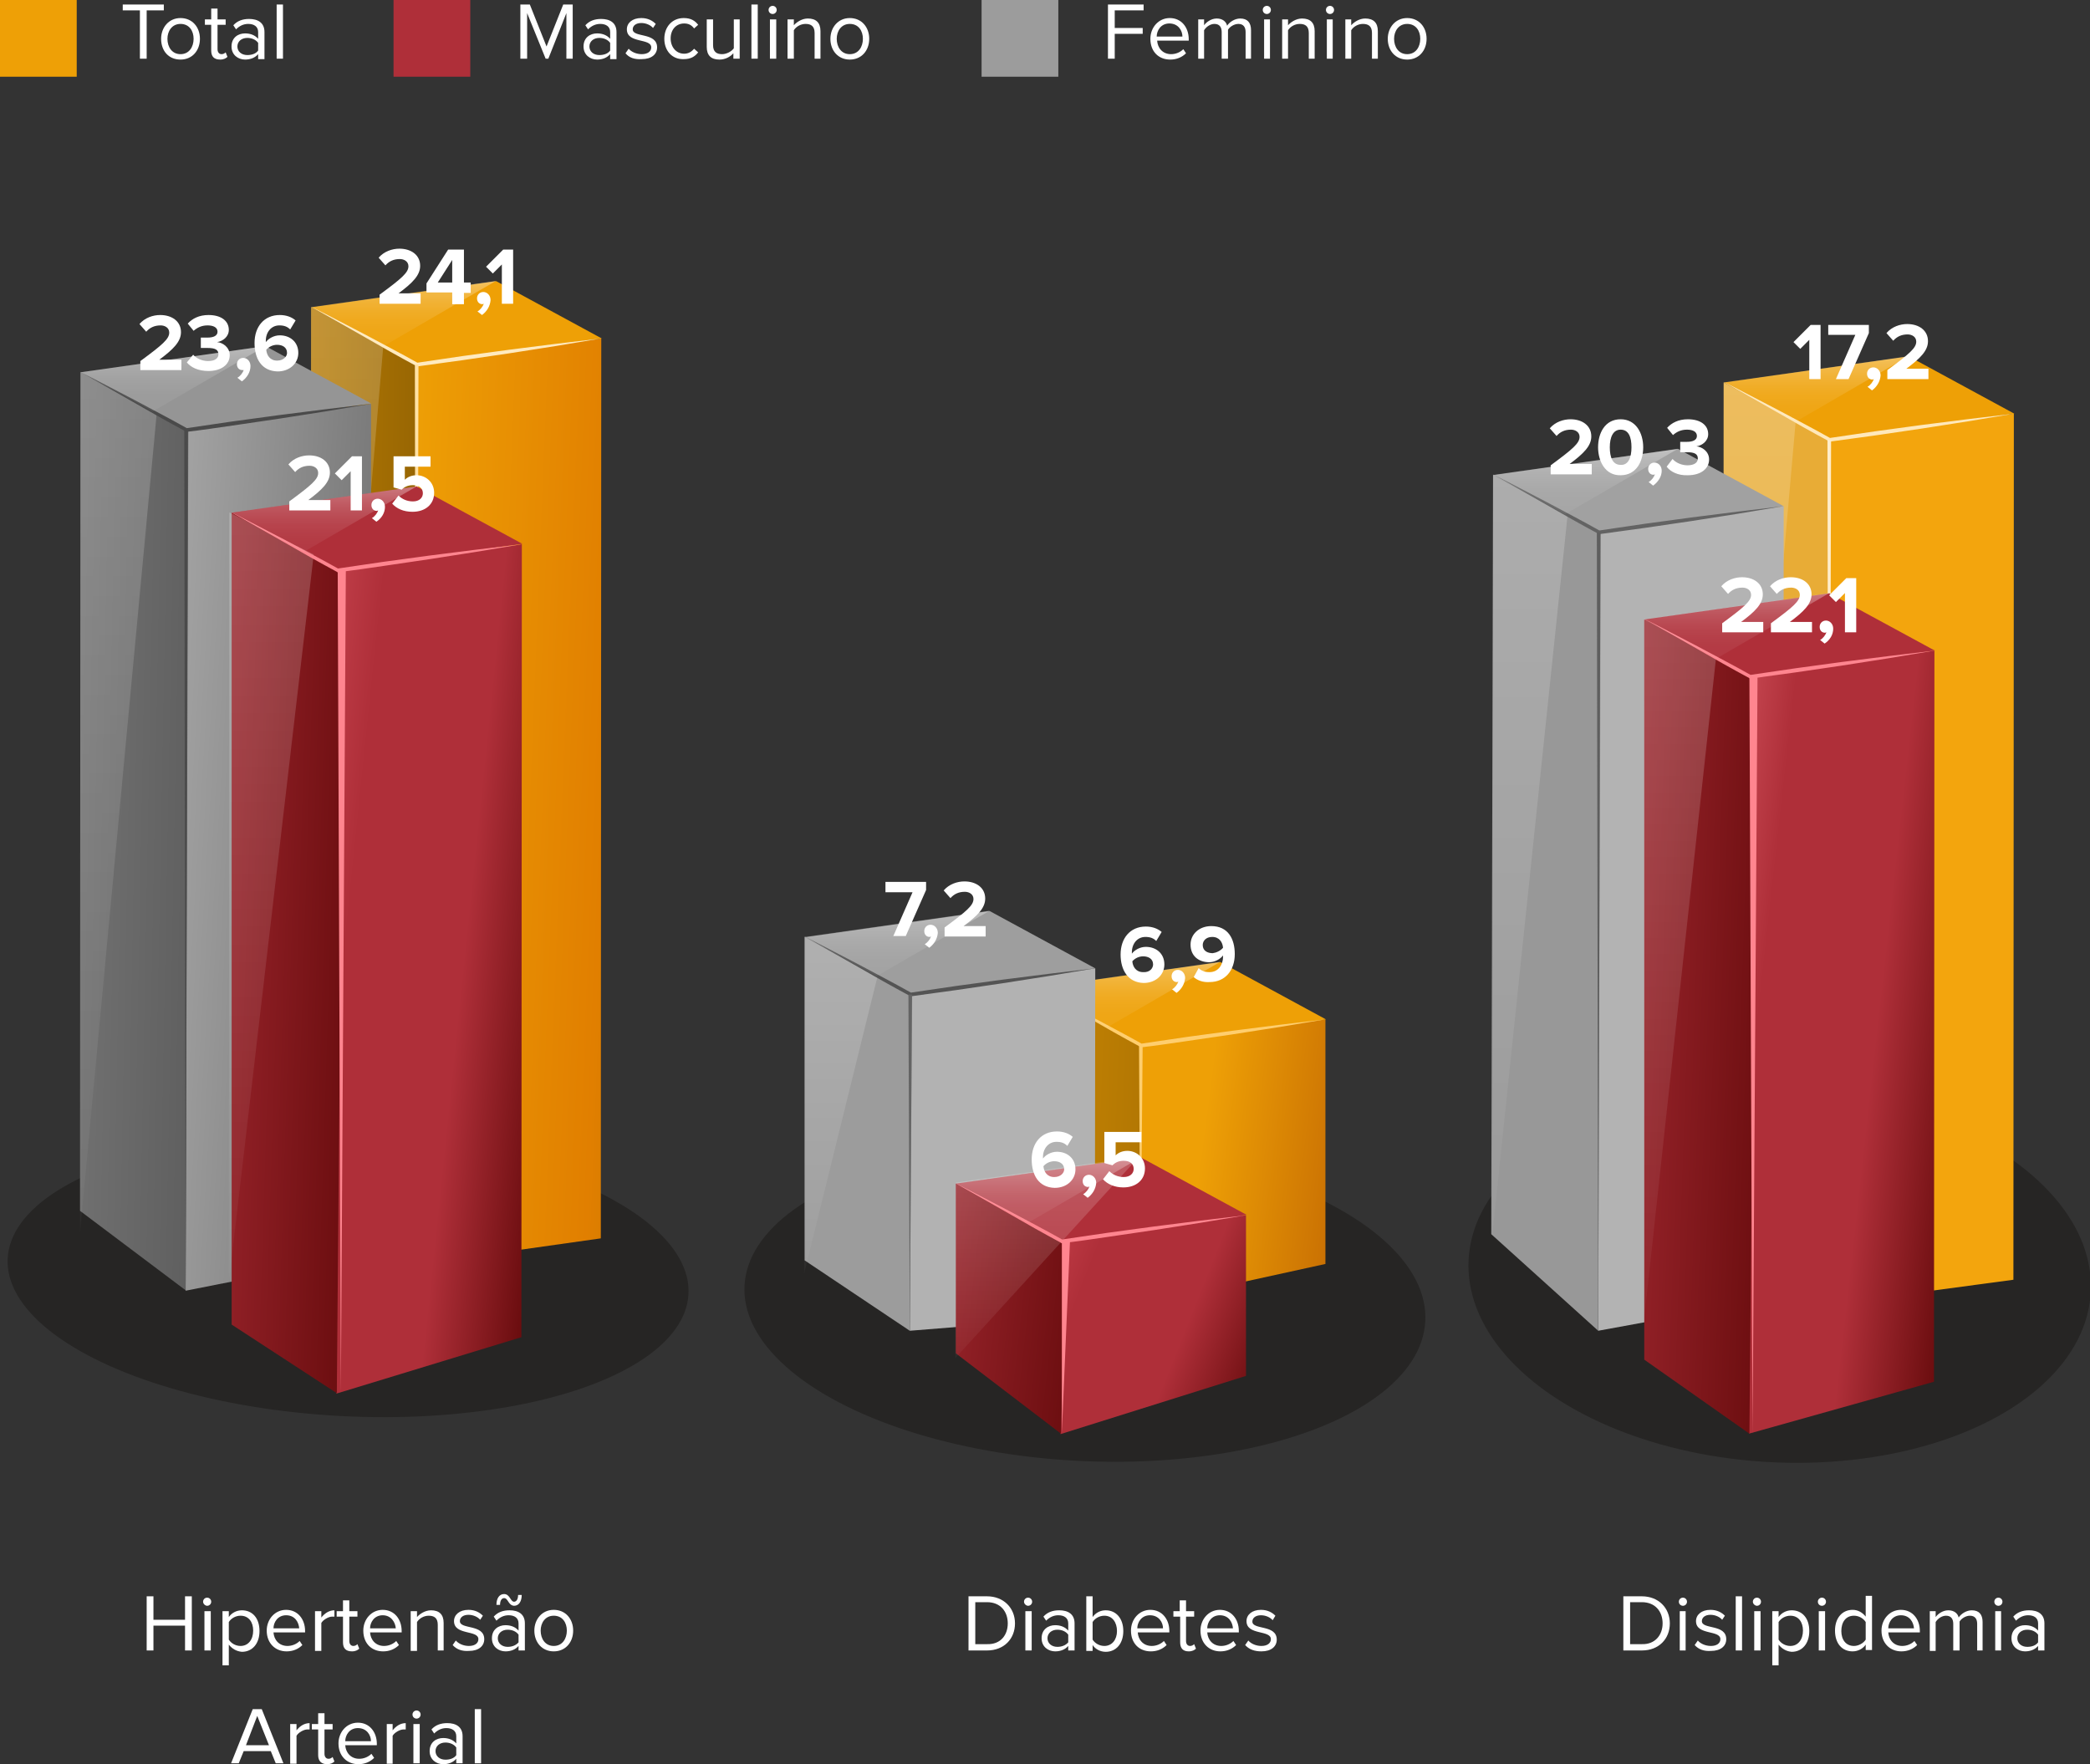 <?xml version="1.0" encoding="utf-8"?>
<!-- Generator: Adobe Illustrator 26.0.2, SVG Export Plug-In . SVG Version: 6.00 Build 0)  -->
<svg version="1.1" id="Camada_1" xmlns="http://www.w3.org/2000/svg" xmlns:xlink="http://www.w3.org/1999/xlink" x="0px" y="0px"
	 viewBox="0 0 463.1 390.9" style="enable-background:new 0 0 463.1 390.9;" xml:space="preserve">
<rect x="0" y="0" width="463.1" height="390.9" fill="#333333" stroke="none"/>
<style type="text/css">
	.st0{enable-background:new    ;}
	.st1{fill:#FFFFFF;}
	.st2{fill:#262524;}
	.st3{fill:url(#Caminho_2360_00000123398914179673302110000017841722398684102804_);}
	.st4{fill:url(#Caminho_2361_00000108268312289079723690000016849230783283004073_);}
	.st5{fill:#EEA006;}
	.st6{opacity:0.2;}
	.st7{fill:url(#Caminho_2363_00000147206674704553978560000012326663277107337867_);}
	.st8{fill:#FFEABF;}
	.st9{fill:#FFE1A5;}
	.st10{opacity:0.35;}
	.st11{fill:url(#Caminho_2366_00000075871627336461376540000011513079334856944022_);}
	.st12{fill:url(#Caminho_2367_00000147915899547846772790000005403107889093983899_);}
	.st13{fill:url(#Caminho_2368_00000181054323346393155350000000977999801670080405_);}
	.st14{fill:#959595;}
	.st15{fill:url(#Caminho_2370_00000036935649193904843120000016034765455453491347_);}
	.st16{fill:#4A4A4A;}
	.st17{fill:url(#Caminho_2373_00000098194158202950500900000016573172387169120136_);}
	.st18{fill:url(#Caminho_2381_00000107554231460352463230000006769218664440052126_);}
	.st19{fill:url(#Caminho_2382_00000008138632000842385460000017577131841748151681_);}
	.st20{fill:#AF2F39;}
	.st21{fill:url(#Caminho_2384_00000024714743193723003610000001563576713584398479_);}
	.st22{fill:#FF858F;}
	.st23{fill:url(#Caminho_2387_00000152980457889332527670000006353791870077135793_);}
	.st24{fill:#F3A50D;}
	.st25{fill:#E8AC36;}
	.st26{fill:url(#Caminho_2363-2_00000009578533454885120560000017152852232658089902_);}
	.st27{fill:#FFE8BA;}
	.st28{fill:#FFEDCB;}
	.st29{fill:url(#Caminho_2366-2_00000085966721125842241310000008850919418407051915_);}
	.st30{fill:#B3B3B3;}
	.st31{fill:#989898;}
	.st32{fill:#A1A1A1;}
	.st33{fill:url(#Caminho_2370-2_00000018959997553467308490000000700107326909151639_);}
	.st34{fill:#636363;}
	.st35{fill:#5E5E5E;}
	.st36{fill:url(#Caminho_2373-2_00000039102413993250418620000005972807762498214020_);}
	.st37{fill:url(#Caminho_2381-2_00000179647882810667910190000018285019220260877952_);}
	.st38{fill:url(#Caminho_2382-2_00000103228431754298466940000015294532678172949143_);}
	.st39{fill:url(#Caminho_2384-2_00000112618755630404929890000005673077702962042038_);}
	.st40{fill:url(#Caminho_2387-2_00000065065999535939993810000015940142329734330042_);}
	.st41{fill:url(#Caminho_2360-3_00000081616358945949000450000002793102663832463774_);}
	.st42{fill:url(#Caminho_2361-3_00000103979445925229894530000008337468587451065770_);}
	.st43{fill:#FFCE6E;}
	.st44{fill:url(#Caminho_2366-3_00000119815414354791956130000002083807470272359354_);}
	.st45{fill:#B2B2B2;}
	.st46{fill:#9C9C9C;}
	.st47{fill:#9E9E9E;}
	.st48{fill:url(#Caminho_2370-3_00000043451937802960764190000014063793467441189522_);}
	.st49{fill:#545454;}
	.st50{fill:#646464;}
	.st51{fill:url(#Caminho_2373-3_00000158733531867682474250000009455658587796187783_);}
	.st52{fill:url(#Caminho_2381-3_00000049925077264793744760000013903065942073802919_);}
	.st53{fill:url(#Caminho_2382-3_00000105421542809236037820000001219421435791160250_);}
	.st54{fill:url(#Caminho_2384-3_00000142159047201445657140000010999625356089087884_);}
	.st55{fill:url(#Caminho_2387-3_00000154422116529385780150000017489569216374266033_);}
</style>
<g>
	<g class="st0">
		<path class="st1" d="M214.6,365.7v-12h4.1c3.7,0,6.2,2.6,6.2,6c0,3.4-2.4,6-6.2,6H214.6z M223.3,359.7c0-2.6-1.6-4.7-4.6-4.7h-2.6
			v9.3h2.6C221.7,364.4,223.3,362.3,223.3,359.7z"/>
		<path class="st1" d="M226.9,354.9c0-0.5,0.4-0.9,0.9-0.9c0.5,0,0.9,0.4,0.9,0.9c0,0.5-0.4,0.9-0.9,0.9
			C227.4,355.8,226.9,355.4,226.9,354.9z M227.2,365.7V357h1.4v8.7H227.2z"/>
		<path class="st1" d="M236.7,365.7v-1c-0.7,0.8-1.7,1.2-2.9,1.2c-1.5,0-3-1-3-2.9c0-2,1.5-2.9,3-2.9c1.2,0,2.2,0.4,2.9,1.2v-1.6
			c0-1.2-0.9-1.8-2.2-1.8c-1,0-1.9,0.4-2.7,1.2l-0.6-0.9c0.9-1,2.1-1.4,3.5-1.4c1.9,0,3.4,0.8,3.4,2.9v6H236.7z M236.7,363.9v-1.7
			c-0.5-0.7-1.4-1.1-2.4-1.1c-1.3,0-2.2,0.8-2.2,1.9c0,1.1,0.9,1.9,2.2,1.9C235.2,364.9,236.1,364.6,236.7,363.9z"/>
		<path class="st1" d="M240.7,365.7v-12h1.4v4.6c0.7-1,1.8-1.5,2.9-1.5c2.3,0,3.9,1.8,3.9,4.6c0,2.8-1.6,4.6-3.9,4.6
			c-1.2,0-2.3-0.6-2.9-1.5v1.3H240.7z M244.7,364.7c1.7,0,2.8-1.4,2.8-3.3c0-1.9-1-3.4-2.8-3.4c-1.1,0-2.1,0.6-2.6,1.4v3.9
			C242.6,364.1,243.6,364.7,244.7,364.7z"/>
		<path class="st1" d="M250.6,361.3c0-2.5,1.8-4.6,4.3-4.6c2.6,0,4.2,2.1,4.2,4.7v0.3h-7c0.1,1.6,1.2,3,3.1,3c1,0,2-0.4,2.7-1.1
			l0.6,0.9c-0.9,0.9-2.1,1.4-3.5,1.4C252.4,365.9,250.6,364.1,250.6,361.3z M254.8,357.9c-1.9,0-2.8,1.6-2.8,2.9h5.7
			C257.7,359.5,256.8,357.9,254.8,357.9z"/>
		<path class="st1" d="M261.5,363.9v-5.7H260V357h1.4v-2.4h1.4v2.4h1.8v1.2h-1.8v5.4c0,0.6,0.3,1.1,0.9,1.1c0.4,0,0.7-0.2,0.9-0.4
			l0.4,1c-0.3,0.3-0.8,0.6-1.6,0.6C262.1,365.9,261.5,365.2,261.5,363.9z"/>
		<path class="st1" d="M266,361.3c0-2.5,1.8-4.6,4.3-4.6c2.6,0,4.2,2.1,4.2,4.7v0.3h-7c0.1,1.6,1.2,3,3.1,3c1,0,2-0.4,2.7-1.1
			l0.6,0.9c-0.9,0.9-2.1,1.4-3.5,1.4C267.9,365.9,266,364.1,266,361.3z M270.3,357.9c-1.9,0-2.8,1.6-2.8,2.9h5.7
			C273.1,359.5,272.3,357.9,270.3,357.9z"/>
		<path class="st1" d="M275.9,364.5l0.7-1c0.6,0.7,1.7,1.2,2.9,1.2c1.3,0,2.1-0.6,2.1-1.5c0-2.1-5.4-0.8-5.4-4
			c0-1.4,1.2-2.5,3.2-2.5c1.5,0,2.5,0.6,3.2,1.3L282,359c-0.5-0.6-1.5-1.1-2.6-1.1c-1.2,0-1.9,0.6-1.9,1.4c0,1.9,5.4,0.6,5.4,4
			c0,1.5-1.2,2.6-3.4,2.6C278,365.9,276.8,365.5,275.9,364.5z"/>
	</g>
	<g class="st0">
		<path class="st1" d="M31,13V2.3h-3.8V1h9.1v1.3h-3.8V13H31z"/>
		<path class="st1" d="M35.7,8.6c0-2.5,1.7-4.6,4.3-4.6c2.6,0,4.3,2,4.3,4.6s-1.7,4.6-4.3,4.6C37.3,13.2,35.7,11.2,35.7,8.6z
			 M42.9,8.6c0-1.8-1-3.3-2.9-3.3s-2.9,1.6-2.9,3.3c0,1.8,1,3.4,2.9,3.4S42.9,10.4,42.9,8.6z"/>
		<path class="st1" d="M46.8,11.2V5.5h-1.4V4.3h1.4V1.9h1.4v2.4h1.8v1.2h-1.8v5.4c0,0.6,0.3,1.1,0.9,1.1c0.4,0,0.7-0.2,0.9-0.4
			l0.4,1c-0.3,0.3-0.8,0.6-1.6,0.6C47.4,13.2,46.8,12.5,46.8,11.2z"/>
		<path class="st1" d="M57.2,13v-1c-0.7,0.8-1.7,1.2-2.9,1.2c-1.5,0-3-1-3-2.9c0-2,1.5-2.9,3-2.9c1.2,0,2.2,0.4,2.9,1.2V7.1
			c0-1.2-0.9-1.8-2.2-1.8c-1,0-1.9,0.4-2.7,1.2l-0.6-0.9c0.9-1,2.1-1.4,3.5-1.4c1.9,0,3.4,0.8,3.4,2.9v6H57.2z M57.2,11.2V9.5
			c-0.5-0.7-1.4-1.1-2.4-1.1c-1.3,0-2.2,0.8-2.2,1.9c0,1.1,0.9,1.9,2.2,1.9C55.8,12.2,56.7,11.9,57.2,11.2z"/>
		<path class="st1" d="M61.3,13V1h1.4v12H61.3z"/>
	</g>
	<g class="st0">
		<path class="st1" d="M125.5,13V2.9L121.5,13h-0.6l-4.1-10.1V13h-1.5V1h2.1l3.7,9.3l3.7-9.3h2.1v12H125.5z"/>
		<path class="st1" d="M135.2,13v-1c-0.7,0.8-1.7,1.2-2.9,1.2c-1.5,0-3-1-3-2.9c0-2,1.5-2.9,3-2.9c1.2,0,2.2,0.4,2.9,1.2V7.1
			c0-1.2-0.9-1.8-2.2-1.8c-1,0-1.9,0.4-2.7,1.2l-0.6-0.9c0.9-1,2.1-1.4,3.5-1.4c1.9,0,3.4,0.8,3.4,2.9v6H135.2z M135.2,11.2V9.5
			c-0.5-0.7-1.4-1.1-2.4-1.1c-1.3,0-2.2,0.8-2.2,1.9c0,1.1,0.9,1.9,2.2,1.9C133.8,12.2,134.7,11.9,135.2,11.2z"/>
		<path class="st1" d="M138.6,11.8l0.7-1c0.6,0.7,1.7,1.2,2.9,1.2c1.3,0,2.1-0.6,2.1-1.5c0-2.1-5.4-0.8-5.4-4c0-1.4,1.2-2.5,3.2-2.5
			c1.5,0,2.5,0.6,3.2,1.3l-0.6,0.9c-0.5-0.6-1.5-1.1-2.6-1.1c-1.2,0-1.9,0.6-1.9,1.4c0,1.9,5.4,0.6,5.4,4c0,1.5-1.2,2.6-3.4,2.6
			C140.6,13.2,139.4,12.8,138.6,11.8z"/>
		<path class="st1" d="M147.2,8.6c0-2.6,1.7-4.6,4.3-4.6c1.6,0,2.5,0.6,3.2,1.5l-0.9,0.8c-0.6-0.8-1.3-1.1-2.2-1.1
			c-1.8,0-3,1.4-3,3.3s1.2,3.4,3,3.4c0.9,0,1.6-0.4,2.2-1.1l0.9,0.8c-0.7,0.9-1.6,1.5-3.2,1.5C148.9,13.2,147.2,11.2,147.2,8.6z"/>
		<path class="st1" d="M162.5,13v-1.2c-0.7,0.8-1.8,1.4-3.1,1.4c-1.8,0-2.8-0.9-2.8-2.8V4.3h1.4V10c0,1.5,0.8,2,2,2
			c1,0,2.1-0.6,2.6-1.3V4.3h1.3V13H162.5z"/>
		<path class="st1" d="M166.5,13V1h1.4v12H166.5z"/>
		<path class="st1" d="M170.3,2.2c0-0.5,0.4-0.9,0.9-0.9c0.5,0,0.9,0.4,0.9,0.9c0,0.5-0.4,0.9-0.9,0.9
			C170.7,3.1,170.3,2.7,170.3,2.2z M170.6,13V4.3h1.4V13H170.6z"/>
		<path class="st1" d="M180.5,13V7.3c0-1.5-0.8-2-2-2c-1.1,0-2.1,0.6-2.6,1.4V13h-1.4V4.3h1.4v1.3c0.6-0.7,1.8-1.5,3.1-1.5
			c1.8,0,2.8,0.9,2.8,2.8V13H180.5z"/>
		<path class="st1" d="M184,8.6c0-2.5,1.7-4.6,4.3-4.6s4.3,2,4.3,4.6s-1.7,4.6-4.3,4.6S184,11.2,184,8.6z M191.2,8.6
			c0-1.8-1-3.3-2.9-3.3s-2.9,1.6-2.9,3.3c0,1.8,1,3.4,2.9,3.4S191.2,10.4,191.2,8.6z"/>
	</g>
	<g class="st0">
		<path class="st1" d="M245.5,13V1h7.9v1.3H247v3.9h6.2v1.3H247V13H245.5z"/>
		<path class="st1" d="M254.9,8.6c0-2.5,1.8-4.6,4.3-4.6c2.6,0,4.2,2.1,4.2,4.7v0.3h-7c0.1,1.6,1.2,3,3.1,3c1,0,2-0.4,2.7-1.1
			l0.6,0.9c-0.9,0.9-2.1,1.4-3.5,1.4C256.7,13.2,254.9,11.4,254.9,8.6z M259.1,5.2c-1.9,0-2.8,1.6-2.8,2.9h5.7
			C262,6.8,261.1,5.2,259.1,5.2z"/>
		<path class="st1" d="M276,13V7.1c0-1.1-0.5-1.8-1.6-1.8c-0.9,0-1.9,0.6-2.3,1.3V13h-1.4V7.1c0-1.1-0.5-1.8-1.6-1.8
			c-0.9,0-1.8,0.6-2.3,1.4V13h-1.3V4.3h1.3v1.3c0.4-0.6,1.5-1.5,2.8-1.5c1.3,0,2.1,0.7,2.3,1.6c0.5-0.8,1.7-1.6,2.9-1.6
			c1.6,0,2.4,0.9,2.4,2.6V13H276z"/>
		<path class="st1" d="M279.8,2.2c0-0.5,0.4-0.9,0.9-0.9s0.9,0.4,0.9,0.9c0,0.5-0.4,0.9-0.9,0.9S279.8,2.7,279.8,2.2z M280.1,13V4.3
			h1.3V13H280.1z"/>
		<path class="st1" d="M290,13V7.3c0-1.5-0.8-2-2-2c-1.1,0-2.1,0.6-2.6,1.4V13h-1.3V4.3h1.3v1.3c0.6-0.7,1.8-1.5,3.1-1.5
			c1.8,0,2.8,0.9,2.8,2.8V13H290z"/>
		<path class="st1" d="M293.8,2.2c0-0.5,0.4-0.9,0.9-0.9s0.9,0.4,0.9,0.9c0,0.5-0.4,0.9-0.9,0.9S293.8,2.7,293.8,2.2z M294,13V4.3
			h1.3V13H294z"/>
		<path class="st1" d="M304,13V7.3c0-1.5-0.8-2-2-2c-1.1,0-2.1,0.6-2.6,1.4V13h-1.3V4.3h1.3v1.3c0.6-0.7,1.8-1.5,3.1-1.5
			c1.8,0,2.8,0.9,2.8,2.8V13H304z"/>
		<path class="st1" d="M307.5,8.6c0-2.5,1.7-4.6,4.3-4.6c2.6,0,4.3,2,4.3,4.6s-1.7,4.6-4.3,4.6C309.2,13.2,307.5,11.2,307.5,8.6z
			 M314.7,8.6c0-1.8-1-3.3-2.9-3.3s-2.9,1.6-2.9,3.3c0,1.8,1,3.4,2.9,3.4S314.7,10.4,314.7,8.6z"/>
	</g>
	<g class="st0">
		<path class="st1" d="M41,365.7v-5.5h-7v5.5h-1.5v-12H34v5.2h7v-5.2h1.5v12H41z"/>
		<path class="st1" d="M45,354.9c0-0.5,0.4-0.9,0.9-0.9c0.5,0,0.9,0.4,0.9,0.9c0,0.5-0.4,0.9-0.9,0.9C45.5,355.8,45,355.4,45,354.9z
			 M45.3,365.7V357h1.4v8.7H45.3z"/>
		<path class="st1" d="M50.7,364.4v4.6h-1.4v-12h1.4v1.3c0.6-0.9,1.7-1.5,2.9-1.5c2.3,0,3.9,1.7,3.9,4.6c0,2.8-1.6,4.6-3.9,4.6
			C52.4,365.9,51.4,365.3,50.7,364.4z M56.1,361.3c0-1.9-1-3.3-2.8-3.3c-1.1,0-2.1,0.6-2.6,1.4v3.9c0.5,0.8,1.5,1.4,2.6,1.4
			C55,364.7,56.1,363.3,56.1,361.3z"/>
		<path class="st1" d="M59.1,361.3c0-2.5,1.8-4.6,4.3-4.6c2.6,0,4.2,2.1,4.2,4.7v0.3h-7c0.1,1.6,1.2,3,3.1,3c1,0,2-0.4,2.7-1.1
			l0.6,0.9c-0.9,0.9-2.1,1.4-3.5,1.4C61,365.9,59.1,364.1,59.1,361.3z M63.4,357.9c-1.9,0-2.8,1.6-2.8,2.9h5.7
			C66.2,359.5,65.4,357.9,63.4,357.9z"/>
		<path class="st1" d="M69.8,365.7V357h1.4v1.4c0.7-0.9,1.7-1.6,2.9-1.6v1.4c-0.2,0-0.3,0-0.5,0c-0.8,0-2,0.7-2.4,1.4v6.2H69.8z"/>
		<path class="st1" d="M76,363.9v-5.7h-1.4V357H76v-2.4h1.4v2.4h1.8v1.2h-1.8v5.4c0,0.6,0.3,1.1,0.9,1.1c0.4,0,0.7-0.2,0.9-0.4
			l0.4,1c-0.3,0.3-0.8,0.6-1.6,0.6C76.6,365.9,76,365.2,76,363.9z"/>
		<path class="st1" d="M80.5,361.3c0-2.5,1.8-4.6,4.3-4.6c2.6,0,4.2,2.1,4.2,4.7v0.3h-7c0.1,1.6,1.2,3,3.1,3c1,0,2-0.4,2.7-1.1
			l0.6,0.9c-0.9,0.9-2.1,1.4-3.5,1.4C82.3,365.9,80.5,364.1,80.5,361.3z M84.8,357.9c-1.9,0-2.8,1.6-2.8,2.9h5.7
			C87.6,359.5,86.7,357.9,84.8,357.9z"/>
		<path class="st1" d="M97,365.7V360c0-1.5-0.8-2-2-2c-1.1,0-2.1,0.6-2.6,1.4v6.4h-1.4V357h1.4v1.3c0.6-0.7,1.8-1.5,3.1-1.5
			c1.8,0,2.8,0.9,2.8,2.8v6.1H97z"/>
		<path class="st1" d="M100.3,364.5l0.7-1c0.6,0.7,1.7,1.2,2.9,1.2c1.3,0,2.1-0.6,2.1-1.5c0-2.1-5.4-0.8-5.4-4
			c0-1.4,1.2-2.5,3.2-2.5c1.5,0,2.5,0.6,3.2,1.3l-0.6,0.9c-0.5-0.6-1.5-1.1-2.6-1.1c-1.2,0-1.9,0.6-1.9,1.4c0,1.9,5.4,0.6,5.4,4
			c0,1.5-1.2,2.6-3.4,2.6C102.4,365.9,101.2,365.5,100.3,364.5z"/>
		<path class="st1" d="M114.9,365.7v-1c-0.7,0.8-1.7,1.2-2.9,1.2c-1.5,0-3-1-3-2.9c0-2,1.5-2.9,3-2.9c1.2,0,2.2,0.4,2.9,1.2v-1.6
			c0-1.2-0.9-1.8-2.2-1.8c-1,0-1.9,0.4-2.7,1.2l-0.6-0.9c0.9-1,2.1-1.4,3.5-1.4c1.9,0,3.4,0.8,3.4,2.9v6H114.9z M111.7,354.1
			c-0.5,0-0.9,0.5-0.9,1.5H110c0-1.4,0.6-2.4,1.7-2.4c1.3,0,1.4,1.7,2.2,1.7c0.5,0,0.9-0.5,0.9-1.5h0.8c0,1.4-0.6,2.4-1.7,2.4
			C112.6,355.7,112.6,354.1,111.7,354.1z M114.9,363.9v-1.7c-0.5-0.7-1.4-1.1-2.4-1.1c-1.3,0-2.2,0.8-2.2,1.9c0,1.1,0.9,1.9,2.2,1.9
			C113.4,364.9,114.3,364.6,114.9,363.9z"/>
		<path class="st1" d="M118.4,361.3c0-2.5,1.7-4.6,4.3-4.6c2.6,0,4.3,2,4.3,4.6s-1.7,4.6-4.3,4.6
			C120.1,365.9,118.4,363.9,118.4,361.3z M125.6,361.3c0-1.8-1-3.3-2.9-3.3s-2.9,1.6-2.9,3.3c0,1.8,1,3.4,2.9,3.4
			S125.6,363.1,125.6,361.3z"/>
	</g>
	<g class="st0">
		<path class="st1" d="M61.1,390.7L60,388h-6l-1.1,2.7h-1.7l4.8-12H58l4.8,12H61.1z M57,380.2l-2.5,6.5h5.1L57,380.2z"/>
		<path class="st1" d="M64.3,390.7V382h1.4v1.4c0.7-0.9,1.7-1.6,2.9-1.6v1.4c-0.2,0-0.3,0-0.5,0c-0.8,0-2,0.7-2.4,1.4v6.2H64.3z"/>
		<path class="st1" d="M70.5,388.9v-5.7h-1.4V382h1.4v-2.4h1.4v2.4h1.8v1.2h-1.8v5.4c0,0.6,0.3,1.1,0.9,1.1c0.4,0,0.7-0.2,0.9-0.4
			l0.4,1c-0.3,0.3-0.8,0.6-1.6,0.6C71.2,390.9,70.5,390.2,70.5,388.9z"/>
		<path class="st1" d="M75,386.3c0-2.5,1.8-4.6,4.3-4.6c2.6,0,4.2,2.1,4.2,4.7v0.3h-7c0.1,1.6,1.2,3,3.1,3c1,0,2-0.4,2.7-1.1
			l0.6,0.9c-0.9,0.9-2.1,1.4-3.5,1.4C76.9,390.9,75,389.1,75,386.3z M79.3,382.9c-1.9,0-2.8,1.6-2.8,2.9h5.7
			C82.2,384.5,81.3,382.9,79.3,382.9z"/>
		<path class="st1" d="M85.7,390.7V382H87v1.4c0.7-0.9,1.7-1.6,2.9-1.6v1.4c-0.2,0-0.3,0-0.5,0c-0.8,0-2,0.7-2.4,1.4v6.2H85.7z"/>
		<path class="st1" d="M91.4,379.9c0-0.5,0.4-0.9,0.9-0.9c0.5,0,0.9,0.4,0.9,0.9c0,0.5-0.4,0.9-0.9,0.9
			C91.8,380.8,91.4,380.4,91.4,379.9z M91.6,390.7V382H93v8.7H91.6z"/>
		<path class="st1" d="M101.1,390.7v-1c-0.7,0.8-1.7,1.2-2.9,1.2c-1.5,0-3-1-3-2.9c0-2,1.5-2.9,3-2.9c1.2,0,2.2,0.4,2.9,1.2v-1.6
			c0-1.2-0.9-1.8-2.2-1.8c-1,0-1.9,0.4-2.7,1.2l-0.6-0.9c0.9-1,2.1-1.4,3.5-1.4c1.9,0,3.4,0.8,3.4,2.9v6H101.1z M101.1,388.9v-1.7
			c-0.5-0.7-1.4-1.1-2.4-1.1c-1.3,0-2.2,0.8-2.2,1.9c0,1.1,0.9,1.9,2.2,1.9C99.7,389.9,100.6,389.6,101.1,388.9z"/>
		<path class="st1" d="M105.2,390.7v-12h1.4v12H105.2z"/>
	</g>
	<g class="st0">
		<path class="st1" d="M359.7,365.7v-12h4.1c3.7,0,6.2,2.6,6.2,6c0,3.4-2.4,6-6.2,6H359.7z M368.4,359.7c0-2.6-1.6-4.7-4.6-4.7h-2.6
			v9.3h2.6C366.7,364.4,368.4,362.3,368.4,359.7z"/>
		<path class="st1" d="M372,354.9c0-0.5,0.4-0.9,0.9-0.9s0.9,0.4,0.9,0.9c0,0.5-0.4,0.9-0.9,0.9S372,355.4,372,354.9z M372.2,365.7
			V357h1.3v8.7H372.2z"/>
		<path class="st1" d="M375.5,364.5l0.7-1c0.6,0.7,1.7,1.2,2.9,1.2c1.3,0,2.1-0.6,2.1-1.5c0-2.1-5.4-0.8-5.4-4
			c0-1.4,1.2-2.5,3.2-2.5c1.5,0,2.5,0.6,3.2,1.3l-0.6,0.9c-0.5-0.6-1.5-1.1-2.6-1.1c-1.2,0-1.9,0.6-1.9,1.4c0,1.9,5.4,0.6,5.4,4
			c0,1.5-1.2,2.6-3.4,2.6C377.6,365.9,376.4,365.5,375.5,364.5z"/>
		<path class="st1" d="M384.6,365.7v-12h1.4v12H384.6z"/>
		<path class="st1" d="M388.4,354.9c0-0.5,0.4-0.9,0.9-0.9c0.5,0,0.9,0.4,0.9,0.9c0,0.5-0.4,0.9-0.9,0.9
			C388.9,355.8,388.4,355.4,388.4,354.9z M388.7,365.7V357h1.4v8.7H388.7z"/>
		<path class="st1" d="M394.1,364.4v4.6h-1.4v-12h1.4v1.3c0.6-0.9,1.7-1.5,2.9-1.5c2.3,0,3.9,1.7,3.9,4.6c0,2.8-1.6,4.6-3.9,4.6
			C395.8,365.9,394.8,365.3,394.1,364.4z M399.5,361.3c0-1.9-1-3.3-2.8-3.3c-1.1,0-2.1,0.6-2.6,1.4v3.9c0.5,0.8,1.5,1.4,2.6,1.4
			C398.4,364.7,399.5,363.3,399.5,361.3z"/>
		<path class="st1" d="M402.8,354.9c0-0.5,0.4-0.9,0.9-0.9c0.5,0,0.9,0.4,0.9,0.9c0,0.5-0.4,0.9-0.9,0.9
			C403.2,355.8,402.8,355.4,402.8,354.9z M403,365.7V357h1.4v8.7H403z"/>
		<path class="st1" d="M413.4,365.7v-1.3c-0.6,0.9-1.7,1.5-2.9,1.5c-2.3,0-3.9-1.7-3.9-4.6c0-2.8,1.6-4.6,3.9-4.6
			c1.2,0,2.2,0.6,2.9,1.5v-4.6h1.4v12H413.4z M413.4,363.3v-3.9c-0.5-0.8-1.5-1.4-2.6-1.4c-1.8,0-2.8,1.4-2.8,3.4
			c0,1.9,1,3.3,2.8,3.3C411.8,364.7,412.9,364.1,413.4,363.3z"/>
		<path class="st1" d="M416.9,361.3c0-2.5,1.8-4.6,4.3-4.6c2.6,0,4.2,2.1,4.2,4.7v0.3h-7c0.1,1.6,1.2,3,3.1,3c1,0,2-0.4,2.7-1.1
			l0.6,0.9c-0.9,0.9-2.1,1.4-3.5,1.4C418.8,365.9,416.9,364.1,416.9,361.3z M421.2,357.9c-1.9,0-2.8,1.6-2.8,2.9h5.7
			C424,359.5,423.2,357.9,421.2,357.9z"/>
		<path class="st1" d="M438.1,365.7v-5.9c0-1.1-0.5-1.8-1.6-1.8c-0.9,0-1.9,0.6-2.3,1.3v6.4h-1.4v-5.9c0-1.1-0.5-1.8-1.6-1.8
			c-0.9,0-1.8,0.6-2.3,1.4v6.4h-1.3V357h1.3v1.3c0.4-0.6,1.5-1.5,2.8-1.5c1.3,0,2.1,0.7,2.3,1.6c0.5-0.8,1.7-1.6,2.9-1.6
			c1.6,0,2.4,0.9,2.4,2.6v6.3H438.1z"/>
		<path class="st1" d="M441.9,354.9c0-0.5,0.4-0.9,0.9-0.9s0.9,0.4,0.9,0.9c0,0.5-0.4,0.9-0.9,0.9S441.9,355.4,441.9,354.9z
			 M442.1,365.7V357h1.3v8.7H442.1z"/>
		<path class="st1" d="M451.6,365.7v-1c-0.7,0.8-1.7,1.2-2.9,1.2c-1.5,0-3-1-3-2.9c0-2,1.5-2.9,3-2.9c1.2,0,2.2,0.4,2.9,1.2v-1.6
			c0-1.2-0.9-1.8-2.2-1.8c-1,0-1.9,0.4-2.7,1.2l-0.6-0.9c0.9-1,2.1-1.4,3.5-1.4c1.9,0,3.4,0.8,3.4,2.9v6H451.6z M451.6,363.9v-1.7
			c-0.5-0.7-1.4-1.1-2.4-1.1c-1.3,0-2.2,0.8-2.2,1.9c0,1.1,0.9,1.9,2.2,1.9C450.2,364.9,451.1,364.6,451.6,363.9z"/>
	</g>
	
		<ellipse id="Elipse_12" transform="matrix(5.233596e-02 -0.999 0.999 5.233596e-02 -209.418 344.907)" class="st2" cx="77" cy="282.8" rx="31" ry="75.5"/>
	
		<ellipse id="Elipse_13" transform="matrix(5.233596e-02 -0.999 0.999 5.233596e-02 -60.795 513.748)" class="st2" cx="240.3" cy="288.9" rx="34.9" ry="75.5"/>
	
		<ellipse id="Elipse_14" transform="matrix(5.233596e-02 -0.999 0.999 5.233596e-02 91.093 661.713)" class="st2" cx="394.2" cy="282.9" rx="41.3" ry="69"/>
	<g id="_3381599" transform="translate(1087.54 1280.833)">
		<g id="OBJECTS" transform="translate(36.189 -9.343)">
			
				<linearGradient id="Caminho_2360_00000108299894767130465700000008236943224708427916_" gradientUnits="userSpaceOnUse" x1="-1827.505" y1="-1107.248" x2="-1824.649" y2="-1107.82" gradientTransform="matrix(41.068 0 0 -205.125 73982.273 -228276.859)">
				<stop  offset="0" style="stop-color:#FFB420"/>
				<stop  offset="0.284" style="stop-color:#EEA006"/>
				<stop  offset="0.669" style="stop-color:#E17F00"/>
				<stop  offset="1" style="stop-color:#9B6700"/>
			</linearGradient>
			<path id="Caminho_2360" style="fill:url(#Caminho_2360_00000108299894767130465700000008236943224708427916_);" d="
				M-990.5-1196.5l-0.1,199.4l-41,5.8l0.1-199.4L-990.5-1196.5z"/>
			
				<linearGradient id="Caminho_2361_00000119827028332053537460000008033957519125701006_" gradientUnits="userSpaceOnUse" x1="-1815.43" y1="-1107.112" x2="-1810.414" y2="-1107.666" gradientTransform="matrix(23.468 0 0 -212.086 41502.457 -235959)">
				<stop  offset="0" style="stop-color:#FFD074"/>
				<stop  offset="1.800000e-02" style="stop-color:#EEA006"/>
				<stop  offset="1" style="stop-color:#5B3D00"/>
			</linearGradient>
			<path id="Caminho_2361" style="fill:url(#Caminho_2361_00000119827028332053537460000008033957519125701006_);" d="
				M-1031.5-991.3l-23.4-12.7l0.1-199.4l23.4,12.7L-1031.5-991.3z"/>
			<path id="Caminho_2362" class="st5" d="M-1031.4-1190.7l-23.4-12.7l41-5.8l23.4,12.7L-1031.4-1190.7z"/>
			<g id="Grupo_1099" transform="translate(51.09 30.213)" class="st6">
				
					<linearGradient id="Caminho_2363_00000023255314188956573700000011778483490597216429_" gradientUnits="userSpaceOnUse" x1="-1849.811" y1="-1138.375" x2="-1849.811" y2="-1137.375" gradientTransform="matrix(16.045 0 0 -199.365 28582.232 -227986.5)">
					<stop  offset="0" style="stop-color:#FFFFFF;stop-opacity:0.149"/>
					<stop  offset="1" style="stop-color:#FFFFFF"/>
				</linearGradient>
				<path id="Caminho_2363" style="fill:url(#Caminho_2363_00000023255314188956573700000011778483490597216429_);" d="
					M-1106-1034.3l0.1-199.4l16,8.7L-1106-1034.3z"/>
			</g>
			<path id="Caminho_2364" class="st8" d="M-990.5-1196.5c-3.4,0.6-6.8,1.1-10.2,1.7l-10.2,1.6l-10.2,1.5c-3.4,0.5-6.8,0.9-10.2,1.4
				l-0.1,0l-0.1-0.1c-3.9-2.1-7.8-4.3-11.6-6.5c-3.9-2.2-7.7-4.4-11.6-6.6c4,2,7.9,4.1,11.8,6.1c3.9,2.1,7.8,4.1,11.7,6.3l-0.2,0
				c3.4-0.5,6.8-1,10.2-1.5l10.3-1.4l10.3-1.3C-997.3-1195.7-993.9-1196.1-990.5-1196.5z"/>
			<path id="Caminho_2365" class="st9" d="M-1031-1190.7l-0.5,199.4l-0.3-199.4H-1031z"/>
			<g id="Grupo_1100" transform="translate(51.173 24.452)" class="st10">
				
					<linearGradient id="Caminho_2366_00000078025638734761124970000013452376821369618561_" gradientUnits="userSpaceOnUse" x1="-1877.215" y1="-1191.054" x2="-1877.215" y2="-1190.054" gradientTransform="matrix(40.986 0 0 -14.445 75854.039 -18423.979)">
					<stop  offset="0" style="stop-color:#FFFFFF;stop-opacity:0.149"/>
					<stop  offset="0.146" style="stop-color:#FFFFFF;stop-opacity:0.165"/>
					<stop  offset="0.282" style="stop-color:#FFFFFF;stop-opacity:0.208"/>
					<stop  offset="0.416" style="stop-color:#FFFFFF;stop-opacity:0.282"/>
					<stop  offset="0.547" style="stop-color:#FFFFFF;stop-opacity:0.388"/>
					<stop  offset="0.677" style="stop-color:#FFFFFF;stop-opacity:0.525"/>
					<stop  offset="0.806" style="stop-color:#FFFFFF;stop-opacity:0.69"/>
					<stop  offset="0.932" style="stop-color:#FFFFFF;stop-opacity:0.882"/>
					<stop  offset="1" style="stop-color:#FFFFFF"/>
				</linearGradient>
				<path id="Caminho_2366" style="fill:url(#Caminho_2366_00000078025638734761124970000013452376821369618561_);" d="
					M-1090-1219.2l-16-8.7l41-5.8L-1090-1219.2z"/>
			</g>
			
				<linearGradient id="Caminho_2367_00000125594544313081747520000013697187756430987697_" gradientUnits="userSpaceOnUse" x1="-1827.112" y1="-1107.428" x2="-1825.046" y2="-1108.032" gradientTransform="matrix(41.071 0 0 -196.44 73936.797 -218686.359)">
				<stop  offset="0" style="stop-color:#B5B5B5"/>
				<stop  offset="0.855" style="stop-color:#6A6A6A"/>
				<stop  offset="1" style="stop-color:#4A4A4A"/>
			</linearGradient>
			<path id="Caminho_2367" style="fill:url(#Caminho_2367_00000125594544313081747520000013697187756430987697_);" d="M-1041.5-1182
				l-0.1,188.4l-41,8.1l0.2-191.1L-1041.5-1182z"/>
			
				<linearGradient id="Caminho_2368_00000103227007868611246640000008064132689575944607_" gradientUnits="userSpaceOnUse" x1="-1815.418" y1="-1107.27" x2="-1811.784" y2="-1107.85" gradientTransform="matrix(24 0 0 -203.402 42432.461 -226369.625)">
				<stop  offset="0" style="stop-color:#878787"/>
				<stop  offset="1" style="stop-color:#4A4A4A"/>
			</linearGradient>
			<path id="Caminho_2368" style="fill:url(#Caminho_2368_00000103227007868611246640000008064132689575944607_);" d="
				M-1082.6-985.6l-23.4-17.6l0.1-185.8l23.9,12.5L-1082.6-985.6z"/>
			<path id="Caminho_2369" class="st14" d="M-1082.5-1176.3l-23.4-12.7l41-5.8l23.4,12.7L-1082.5-1176.3z"/>
			<g id="Grupo_1102" transform="translate(0 44.656)" class="st6">
				
					<linearGradient id="Caminho_2370_00000009586404873000374880000014926273111664217226_" gradientUnits="userSpaceOnUse" x1="-1801.243" y1="-1153.026" x2="-1801.243" y2="-1152.026" gradientTransform="matrix(17 0 0 -190.682 29523.631 -220904.328)">
					<stop  offset="0" style="stop-color:#FFFFFF;stop-opacity:0.149"/>
					<stop  offset="1" style="stop-color:#FFFFFF"/>
				</linearGradient>
				<path id="Caminho_2370" style="fill:url(#Caminho_2370_00000009586404873000374880000014926273111664217226_);" d="M-1106-1043
					l0.1-190.7l16.9,9.1L-1106-1043z"/>
			</g>
			<path id="Caminho_2371" class="st16" d="M-1041.6-1182c-3.4,0.6-6.8,1.1-10.2,1.7l-10.2,1.6l-10.2,1.5c-3.4,0.5-6.8,1-10.2,1.4
				l-0.1,0l-0.1-0.1c-3.9-2.1-7.8-4.3-11.6-6.5c-3.9-2.2-7.7-4.4-11.6-6.6c4,2,7.9,4.1,11.8,6.1c3.9,2.1,7.8,4.1,11.7,6.3l-0.2,0
				c3.4-0.5,6.8-1,10.2-1.5l10.3-1.4l10.3-1.3C-1048.4-1181.2-1045-1181.6-1041.6-1182z"/>
			<path id="Caminho_2372" class="st16" d="M-1082.1-1176.3l-0.5,190.7l-0.3-190.7H-1082.1z"/>
			<g id="Grupo_1103" transform="translate(0.082 38.896)" class="st10">
				
					<linearGradient id="Caminho_2373_00000016050093710330414680000002940956257545833407_" gradientUnits="userSpaceOnUse" x1="-1826.125" y1="-1205.507" x2="-1826.125" y2="-1204.507" gradientTransform="matrix(40.987 0 0 -14.443 73761.875 -18630.35)">
					<stop  offset="0" style="stop-color:#FFFFFF;stop-opacity:0.149"/>
					<stop  offset="0.146" style="stop-color:#FFFFFF;stop-opacity:0.165"/>
					<stop  offset="0.282" style="stop-color:#FFFFFF;stop-opacity:0.208"/>
					<stop  offset="0.416" style="stop-color:#FFFFFF;stop-opacity:0.282"/>
					<stop  offset="0.547" style="stop-color:#FFFFFF;stop-opacity:0.388"/>
					<stop  offset="0.677" style="stop-color:#FFFFFF;stop-opacity:0.525"/>
					<stop  offset="0.806" style="stop-color:#FFFFFF;stop-opacity:0.69"/>
					<stop  offset="0.932" style="stop-color:#FFFFFF;stop-opacity:0.882"/>
					<stop  offset="1" style="stop-color:#FFFFFF"/>
				</linearGradient>
				<path id="Caminho_2373" style="fill:url(#Caminho_2373_00000016050093710330414680000002940956257545833407_);" d="
					M-1090-1219.2l-16-8.7l41-5.8L-1090-1219.2z"/>
			</g>
			
				<linearGradient id="Caminho_2381_00000103226081654275983860000007855389107408284809_" gradientUnits="userSpaceOnUse" x1="-1826.786" y1="-1107.6" x2="-1825.368" y2="-1108.268" gradientTransform="matrix(41.068 0 0 -188.163 73964.758 -209529.047)">
				<stop  offset="0" style="stop-color:#C84550"/>
				<stop  offset="0.223" style="stop-color:#AF2F39"/>
				<stop  offset="0.595" style="stop-color:#AF2F39"/>
				<stop  offset="1" style="stop-color:#520100"/>
			</linearGradient>
			<path id="Caminho_2381" style="fill:url(#Caminho_2381_00000103226081654275983860000007855389107408284809_);" d="
				M-1008.1-1150.9l-0.1,175.7l-41,12.5l0-79.7v-102.8L-1008.1-1150.9z"/>
			
				<linearGradient id="Caminho_2382_00000015345310980272518540000010080845943588324739_" gradientUnits="userSpaceOnUse" x1="-1815.971" y1="-1107.444" x2="-1813.471" y2="-1108.067" gradientTransform="matrix(24.93 0 0 -195.124 44181.062 -217211.188)">
				<stop  offset="0" style="stop-color:#AF2F39"/>
				<stop  offset="1" style="stop-color:#520100"/>
			</linearGradient>
			<path id="Caminho_2382" style="fill:url(#Caminho_2382_00000015345310980272518540000010080845943588324739_);" d="
				M-1049.1-962.8l-23.3-15.2v-179.9l24.9,12.7L-1049.1-962.8z"/>
			<path id="Caminho_2383" class="st20" d="M-1049-1145.2l-23.4-12.7l41-5.8l23.4,12.7L-1049-1145.2z"/>
			<g id="Grupo_1108" transform="translate(33.488 75.76)" class="st6">
				
					<linearGradient id="Caminho_2384_00000148620947809560137110000002573554389185254328_" gradientUnits="userSpaceOnUse" x1="-1838.686" y1="-1184.696" x2="-1838.686" y2="-1183.696" gradientTransform="matrix(18.75 0 0 -170.479 33378.25 -203028.938)">
					<stop  offset="0" style="stop-color:#FFFFFF;stop-opacity:0.149"/>
					<stop  offset="1" style="stop-color:#FFFFFF"/>
				</linearGradient>
				<path id="Caminho_2384" style="fill:url(#Caminho_2384_00000148620947809560137110000002573554389185254328_);" d="
					M-1106.5-1063.2l0.1-170.5l18.7,9.3L-1106.5-1063.2z"/>
			</g>
			<path id="Caminho_2385" class="st22" d="M-1008.1-1150.9c-3.4,0.6-6.8,1.1-10.2,1.7l-10.2,1.6l-10.2,1.5c-3.4,0.5-6.8,1-10.2,1.4
				l-0.1,0l-0.1-0.1c-3.9-2.1-7.8-4.3-11.6-6.5c-3.9-2.2-7.7-4.4-11.6-6.6c4,2,7.9,4.1,11.8,6.1c3.9,2.1,7.8,4.1,11.7,6.3l-0.2,0
				c3.4-0.5,6.8-1,10.2-1.5l10.3-1.4l10.3-1.3C-1014.9-1150.1-1011.5-1150.5-1008.1-1150.9z"/>
			<path id="Caminho_2386" class="st22" d="M-1047.1-1145.2l-1.1,182.4l-0.7-182.4H-1047.1z"/>
			<g id="Grupo_1109" transform="translate(33.57 70)" class="st10">
				
					<linearGradient id="Caminho_2387_00000140706513528130804600000012400414418042063785_" gradientUnits="userSpaceOnUse" x1="-1859.612" y1="-1236.607" x2="-1859.612" y2="-1235.607" gradientTransform="matrix(40.986 0 0 -14.444 75132.562 -19080.748)">
					<stop  offset="0" style="stop-color:#FFFFFF;stop-opacity:0.149"/>
					<stop  offset="0.146" style="stop-color:#FFFFFF;stop-opacity:0.165"/>
					<stop  offset="0.282" style="stop-color:#FFFFFF;stop-opacity:0.208"/>
					<stop  offset="0.416" style="stop-color:#FFFFFF;stop-opacity:0.282"/>
					<stop  offset="0.547" style="stop-color:#FFFFFF;stop-opacity:0.388"/>
					<stop  offset="0.677" style="stop-color:#FFFFFF;stop-opacity:0.525"/>
					<stop  offset="0.806" style="stop-color:#FFFFFF;stop-opacity:0.69"/>
					<stop  offset="0.932" style="stop-color:#FFFFFF;stop-opacity:0.882"/>
					<stop  offset="1" style="stop-color:#FFFFFF"/>
				</linearGradient>
				<path id="Caminho_2387" style="fill:url(#Caminho_2387_00000140706513528130804600000012400414418042063785_);" d="
					M-1090-1219.2l-16-8.7l41-5.8L-1090-1219.2z"/>
			</g>
		</g>
	</g>
	<g id="_3381599-2" transform="translate(1400.54 1289.804)">
		<g id="OBJECTS-2" transform="translate(36.189 -9.343)">
			<path id="Caminho_2360-2" class="st24" d="M-990.5-1188.8l-0.1,191.9l-41,5.5l0.1-191.9L-990.5-1188.8z"/>
			<path id="Caminho_2361-2" class="st25" d="M-1031.5-991.3l-23.4-12.3l0.1-192.1l23.4,12.3L-1031.5-991.3z"/>
			<path id="Caminho_2362-2" class="st5" d="M-1031.4-1183l-23.4-12.7l41-5.8l23.4,12.7L-1031.4-1183z"/>
			<g id="Grupo_1099-2" transform="translate(51.09 37.928)" class="st6">
				
					<linearGradient id="Caminho_2363-2_00000055674450719097669530000000466090083244449152_" gradientUnits="userSpaceOnUse" x1="-2162.811" y1="-1155.245" x2="-2162.811" y2="-1154.245" gradientTransform="matrix(16.045 0 0 -191.65 33604.316 -222444.703)">
					<stop  offset="0" style="stop-color:#FFFFFF;stop-opacity:0.149"/>
					<stop  offset="1" style="stop-color:#FFFFFF"/>
				</linearGradient>
				<path id="Caminho_2363-2" style="fill:url(#Caminho_2363-2_00000055674450719097669530000000466090083244449152_);" d="
					M-1106-1042l0.1-191.7l16,8.3L-1106-1042z"/>
			</g>
			<path id="Caminho_2364-2" class="st27" d="M-990.5-1188.8c-3.4,0.6-6.8,1.1-10.2,1.7l-10.2,1.6l-10.2,1.5
				c-3.4,0.5-6.8,0.9-10.2,1.4l-0.1,0l-0.1-0.1c-3.9-2.1-7.8-4.3-11.6-6.5c-3.9-2.2-7.7-4.4-11.6-6.6c4,2,7.9,4.1,11.8,6.1
				c3.9,2.1,7.8,4.1,11.7,6.3l-0.2,0c3.4-0.5,6.8-1,10.2-1.5l10.3-1.4l10.3-1.3C-997.3-1188-993.9-1188.4-990.5-1188.8z"/>
			<path id="Caminho_2365-2" class="st28" d="M-1031-1183l-0.5,191.7l-0.3-191.7H-1031z"/>
			<g id="Grupo_1100-2" transform="translate(51.173 32.168)" class="st10">
				
					<linearGradient id="Caminho_2366-2_00000142137954636792670790000016015386759307292073_" gradientUnits="userSpaceOnUse" x1="-2190.215" y1="-1207.741" x2="-2190.215" y2="-1206.741" gradientTransform="matrix(40.986 0 0 -14.445 88682.656 -18665.021)">
					<stop  offset="0" style="stop-color:#FFFFFF;stop-opacity:0.149"/>
					<stop  offset="0.146" style="stop-color:#FFFFFF;stop-opacity:0.165"/>
					<stop  offset="0.282" style="stop-color:#FFFFFF;stop-opacity:0.208"/>
					<stop  offset="0.416" style="stop-color:#FFFFFF;stop-opacity:0.282"/>
					<stop  offset="0.547" style="stop-color:#FFFFFF;stop-opacity:0.388"/>
					<stop  offset="0.677" style="stop-color:#FFFFFF;stop-opacity:0.525"/>
					<stop  offset="0.806" style="stop-color:#FFFFFF;stop-opacity:0.69"/>
					<stop  offset="0.932" style="stop-color:#FFFFFF;stop-opacity:0.882"/>
					<stop  offset="1" style="stop-color:#FFFFFF"/>
				</linearGradient>
				<path id="Caminho_2366-2" style="fill:url(#Caminho_2366-2_00000142137954636792670790000016015386759307292073_);" d="
					M-1090-1219.2l-16-8.7l41-5.8L-1090-1219.2z"/>
			</g>
			<path id="Caminho_2367-2" class="st30" d="M-1041.5-1168.3l-0.1,175.2l-41,7.5l0.2-177.7L-1041.5-1168.3z"/>
			<path id="Caminho_2368-2" class="st31" d="M-1082.6-985.6l-23.7-21.4l0.4-168.3l23.9,11.7L-1082.6-985.6z"/>
			<path id="Caminho_2369-2" class="st32" d="M-1082.5-1162.5l-23.4-12.7l41-5.8l23.4,12.7L-1082.5-1162.5z"/>
			<g id="Grupo_1102-2" transform="translate(0 58.427)" class="st6">
				
					<linearGradient id="Caminho_2370-2_00000119101833867435594470000010933910814201389711_" gradientUnits="userSpaceOnUse" x1="-2113.148" y1="-1176.418" x2="-2113.148" y2="-1175.418" gradientTransform="matrix(16.572 0 0 -167.84 33921.391 -198515.766)">
					<stop  offset="0" style="stop-color:#FFFFFF;stop-opacity:0.149"/>
					<stop  offset="1" style="stop-color:#FFFFFF"/>
				</linearGradient>
				<path id="Caminho_2370-2" style="fill:url(#Caminho_2370-2_00000119101833867435594470000010933910814201389711_);" d="
					M-1106-1065.8l0.1-167.8l16.5,9L-1106-1065.8z"/>
			</g>
			<path id="Caminho_2371-2" class="st34" d="M-1041.6-1168.3c-3.4,0.6-6.8,1.1-10.2,1.7l-10.2,1.6l-10.2,1.5
				c-3.4,0.5-6.8,0.9-10.2,1.4l-0.1,0l-0.1-0.1c-3.9-2.1-7.8-4.3-11.6-6.5c-3.9-2.2-7.7-4.4-11.6-6.6c4,2,7.9,4.1,11.8,6.1
				c3.9,2.1,7.8,4.1,11.7,6.3l-0.2,0c3.4-0.5,6.8-1,10.2-1.5l10.3-1.4l10.3-1.3C-1048.4-1167.5-1045-1167.9-1041.6-1168.3z"/>
			<path id="Caminho_2372-2" class="st35" d="M-1082.1-1162.5l-0.5,176.9l-0.3-176.9H-1082.1z"/>
			<g id="Grupo_1103-2" transform="translate(0.082 52.668)" class="st10">
				
					<linearGradient id="Caminho_2373-2_00000015327683203331046460000002852502608481354883_" gradientUnits="userSpaceOnUse" x1="-2139.125" y1="-1228.25" x2="-2139.125" y2="-1227.25" gradientTransform="matrix(40.987 0 0 -14.443 86590.805 -18958.826)">
					<stop  offset="0" style="stop-color:#FFFFFF;stop-opacity:0.149"/>
					<stop  offset="0.146" style="stop-color:#FFFFFF;stop-opacity:0.165"/>
					<stop  offset="0.282" style="stop-color:#FFFFFF;stop-opacity:0.208"/>
					<stop  offset="0.416" style="stop-color:#FFFFFF;stop-opacity:0.282"/>
					<stop  offset="0.547" style="stop-color:#FFFFFF;stop-opacity:0.388"/>
					<stop  offset="0.677" style="stop-color:#FFFFFF;stop-opacity:0.525"/>
					<stop  offset="0.806" style="stop-color:#FFFFFF;stop-opacity:0.69"/>
					<stop  offset="0.932" style="stop-color:#FFFFFF;stop-opacity:0.882"/>
					<stop  offset="1" style="stop-color:#FFFFFF"/>
				</linearGradient>
				<path id="Caminho_2373-2" style="fill:url(#Caminho_2373-2_00000015327683203331046460000002852502608481354883_);" d="
					M-1090-1219.2l-16-8.7l41-5.8L-1090-1219.2z"/>
			</g>
			
				<linearGradient id="Caminho_2381-2_00000052791816978720059920000010089883378781105554_" gradientUnits="userSpaceOnUse" x1="-2139.786" y1="-1116.98" x2="-2138.368" y2="-1117.648" gradientTransform="matrix(41.068 0 0 -173.496 86819.039 -194899.016)">
				<stop  offset="0" style="stop-color:#CF515B"/>
				<stop  offset="0.223" style="stop-color:#AF2F39"/>
				<stop  offset="0.595" style="stop-color:#AF2F39"/>
				<stop  offset="1" style="stop-color:#540201"/>
			</linearGradient>
			<path id="Caminho_2381-2" style="fill:url(#Caminho_2381-2_00000052791816978720059920000010089883378781105554_);" d="
				M-1008.1-1136.3l-0.1,162l-41,11.5l0-73.5v-94.8L-1008.1-1136.3z"/>
			
				<linearGradient id="Caminho_2382-2_00000154420366484035320330000012672806399677353891_" gradientUnits="userSpaceOnUse" x1="-2128.969" y1="-1116.787" x2="-2126.469" y2="-1117.411" gradientTransform="matrix(24.93 0 0 -180.456 51984.156 -202642.484)">
				<stop  offset="0" style="stop-color:#AF2F39"/>
				<stop  offset="1" style="stop-color:#540201"/>
			</linearGradient>
			<path id="Caminho_2382-2" style="fill:url(#Caminho_2382-2_00000154420366484035320330000012672806399677353891_);" d="
				M-1049.1-962.8l-23.3-16.4v-164l24.9,11.7L-1049.1-962.8z"/>
			<path id="Caminho_2383-2" class="st20" d="M-1049-1130.5l-23.4-12.7l41-5.8l23.4,12.7L-1049-1130.5z"/>
			<g id="Grupo_1108-2" transform="translate(33.488 90.427)" class="st6">
				
					<linearGradient id="Caminho_2384-2_00000016037542485364991290000016129114691866258079_" gradientUnits="userSpaceOnUse" x1="-2144.913" y1="-1208.83" x2="-2144.913" y2="-1207.83" gradientTransform="matrix(15.94 0 0 -155.983 33091.887 -189634.594)">
					<stop  offset="0" style="stop-color:#FFFFFF;stop-opacity:0.149"/>
					<stop  offset="1" style="stop-color:#FFFFFF"/>
				</linearGradient>
				<path id="Caminho_2384-2" style="fill:url(#Caminho_2384-2_00000016037542485364991290000016129114691866258079_);" d="
					M-1106-1077.7l0.1-156l15.9,8.7L-1106-1077.7z"/>
			</g>
			<path id="Caminho_2385-2" class="st22" d="M-1008.1-1136.3c-3.4,0.6-6.8,1.1-10.2,1.7l-10.2,1.6l-10.2,1.5
				c-3.4,0.5-6.8,0.9-10.2,1.4l-0.1,0l-0.1-0.1c-3.9-2.1-7.8-4.3-11.6-6.5c-3.9-2.2-7.7-4.4-11.6-6.6c4,2,7.9,4.1,11.8,6.1
				c3.9,2.1,7.8,4.1,11.7,6.3l-0.2,0c3.4-0.5,6.8-1,10.2-1.5l10.3-1.4l10.3-1.3C-1014.9-1135.5-1011.5-1135.9-1008.1-1136.3z"/>
			<path id="Caminho_2386-2" class="st22" d="M-1047.3-1130.5l-1.1,167.7l-0.7-167.7L-1047.3-1130.5z"/>
			<g id="Grupo_1109-2" transform="translate(33.57 84.668)" class="st10">
				
					<linearGradient id="Caminho_2387-2_00000174592713675321561690000015063400248335359112_" gradientUnits="userSpaceOnUse" x1="-2172.612" y1="-1260.246" x2="-2172.612" y2="-1259.246" gradientTransform="matrix(40.986 0 0 -14.444 87961.18 -19422.19)">
					<stop  offset="0" style="stop-color:#FFFFFF;stop-opacity:0.149"/>
					<stop  offset="0.146" style="stop-color:#FFFFFF;stop-opacity:0.165"/>
					<stop  offset="0.282" style="stop-color:#FFFFFF;stop-opacity:0.208"/>
					<stop  offset="0.416" style="stop-color:#FFFFFF;stop-opacity:0.282"/>
					<stop  offset="0.547" style="stop-color:#FFFFFF;stop-opacity:0.388"/>
					<stop  offset="0.677" style="stop-color:#FFFFFF;stop-opacity:0.525"/>
					<stop  offset="0.806" style="stop-color:#FFFFFF;stop-opacity:0.69"/>
					<stop  offset="0.932" style="stop-color:#FFFFFF;stop-opacity:0.882"/>
					<stop  offset="1" style="stop-color:#FFFFFF"/>
				</linearGradient>
				<path id="Caminho_2387-2" style="fill:url(#Caminho_2387-2_00000174592713675321561690000015063400248335359112_);" d="
					M-1090-1219.2l-16-8.7l41-5.8L-1090-1219.2z"/>
			</g>
		</g>
	</g>
	<g id="_3381599-3" transform="translate(1247.998 1289.804)">
		<g id="OBJECTS-3" transform="translate(36.189 -9.343)">
			
				<linearGradient id="Caminho_2360-3_00000160182757340329777790000000496458404199395207_" gradientUnits="userSpaceOnUse" x1="-1987.964" y1="-1126.18" x2="-1985.107" y2="-1126.752" gradientTransform="matrix(41.068 0 0 -63.213 80572.031 -72230.234)">
				<stop  offset="0" style="stop-color:#EEA006"/>
				<stop  offset="0.435" style="stop-color:#EEA006"/>
				<stop  offset="0.788" style="stop-color:#BC5F02"/>
				<stop  offset="1" style="stop-color:#C46200"/>
			</linearGradient>
			<path id="Caminho_2360-3" style="fill:url(#Caminho_2360-3_00000160182757340329777790000000496458404199395207_);" d="
				M-990.5-1054.6v54.2l-41.1,9l0.1-61.4L-990.5-1054.6z"/>
			
				<linearGradient id="Caminho_2361-3_00000146498403726553722320000004866044676977469075_" gradientUnits="userSpaceOnUse" x1="-1975.888" y1="-1124.76" x2="-1970.872" y2="-1125.314" gradientTransform="matrix(23.468 0 0 -70.175 45268.082 -79975.938)">
				<stop  offset="0" style="stop-color:#674FFF"/>
				<stop  offset="1.800000e-02" style="stop-color:#EEA006"/>
				<stop  offset="1" style="stop-color:#8A5B00"/>
			</linearGradient>
			<path id="Caminho_2361-3" style="fill:url(#Caminho_2361-3_00000146498403726553722320000004866044676977469075_);" d="
				M-1031.5-991.3l-23.4-4.2l0.1-66l23.4,4.2L-1031.5-991.3z"/>
			<path id="Caminho_2362-3" class="st5" d="M-1031.4-1048.8l-23.4-12.7l41-5.8l23.4,12.7L-1031.4-1048.8z"/>
			<path id="Caminho_2364-3" class="st43" d="M-990.5-1054.6c-3.4,0.6-6.8,1.1-10.2,1.7l-10.2,1.6l-10.2,1.5
				c-3.4,0.5-6.8,1-10.2,1.4l-0.1,0l-0.1-0.1c-3.9-2.1-7.8-4.3-11.6-6.5c-3.9-2.2-7.7-4.4-11.6-6.6c4,2,7.9,4.1,11.8,6.1
				c3.9,2.1,7.8,4.1,11.7,6.3l-0.2,0c3.4-0.5,6.8-1,10.2-1.5l10.3-1.4l10.3-1.3C-997.3-1053.8-993.9-1054.2-990.5-1054.6z"/>
			<path id="Caminho_2365-3" class="st43" d="M-1031-1048.8l-0.5,57.5l-0.3-57.5H-1031z"/>
			<g id="Grupo_1100-3" transform="translate(51.173 166.363)" class="st10">
				
					<linearGradient id="Caminho_2366-3_00000142864643761325446750000017706098343263278262_" gradientUnits="userSpaceOnUse" x1="-2037.673" y1="-1341.936" x2="-2037.673" y2="-1340.936" gradientTransform="matrix(40.986 0 0 -14.445 82430.57 -20603.467)">
					<stop  offset="0" style="stop-color:#FFFFFF;stop-opacity:0.149"/>
					<stop  offset="0.146" style="stop-color:#FFFFFF;stop-opacity:0.165"/>
					<stop  offset="0.282" style="stop-color:#FFFFFF;stop-opacity:0.208"/>
					<stop  offset="0.416" style="stop-color:#FFFFFF;stop-opacity:0.282"/>
					<stop  offset="0.547" style="stop-color:#FFFFFF;stop-opacity:0.388"/>
					<stop  offset="0.677" style="stop-color:#FFFFFF;stop-opacity:0.525"/>
					<stop  offset="0.806" style="stop-color:#FFFFFF;stop-opacity:0.69"/>
					<stop  offset="0.932" style="stop-color:#FFFFFF;stop-opacity:0.882"/>
					<stop  offset="1" style="stop-color:#FFFFFF"/>
				</linearGradient>
				<path id="Caminho_2366-3" style="fill:url(#Caminho_2366-3_00000142864643761325446750000017706098343263278262_);" d="
					M-1090-1219.2l-16-8.7l41-5.8L-1090-1219.2z"/>
			</g>
			<path id="Caminho_2367-3" class="st45" d="M-1041.5-1065.9l-0.1,77l-41,3.3l0.2-78.1L-1041.5-1065.9z"/>
			<path id="Caminho_2368-3" class="st46" d="M-1082.6-985.6l-23.3-15.6v-71.7l23.9,5.4L-1082.6-985.6z"/>
			<path id="Caminho_2369-3" class="st47" d="M-1082.5-1060.1l-23.4-12.7l41-5.8l23.4,12.7L-1082.5-1060.1z"/>
			<g id="Grupo_1102-3" transform="translate(0 160.79)" class="st6">
				
					<linearGradient id="Caminho_2370-3_00000148631376714885949300000016997139264472779156_" gradientUnits="userSpaceOnUse" x1="-1959.52" y1="-1285.566" x2="-1959.52" y2="-1284.566" gradientTransform="matrix(16.168 0 0 -74.549 30583.615 -96996.797)">
					<stop  offset="0" style="stop-color:#FFFFFF;stop-opacity:0.149"/>
					<stop  offset="1" style="stop-color:#FFFFFF"/>
				</linearGradient>
				<path id="Caminho_2370-3" style="fill:url(#Caminho_2370-3_00000148631376714885949300000016997139264472779156_);" d="
					M-1106-1159.1l0.1-74.5l16.1,8.9L-1106-1159.1z"/>
			</g>
			<path id="Caminho_2371-3" class="st49" d="M-1041.6-1065.9c-3.4,0.6-6.8,1.1-10.2,1.7l-10.2,1.6l-10.2,1.5
				c-3.4,0.5-6.8,0.9-10.2,1.4l-0.1,0l-0.1-0.1c-3.9-2.1-7.8-4.3-11.6-6.5c-3.9-2.2-7.7-4.4-11.6-6.6c4,2,7.9,4.1,11.8,6.1
				c3.9,2.1,7.8,4.1,11.7,6.3l-0.2,0c3.4-0.5,6.8-1,10.2-1.5l10.3-1.4l10.3-1.3C-1048.4-1065.1-1045-1065.5-1041.6-1065.9z"/>
			<path id="Caminho_2372-3" class="st50" d="M-1082.1-1060.1l-0.5,74.5l-0.3-74.5H-1082.1z"/>
			<g id="Grupo_1103-3" transform="translate(0.082 155.029)" class="st10">
				
					<linearGradient id="Caminho_2373-3_00000091016832424669414140000016680492341543706265_" gradientUnits="userSpaceOnUse" x1="-1986.583" y1="-1330.611" x2="-1986.583" y2="-1329.611" gradientTransform="matrix(40.987 0 0 -14.443 80338.57 -20437.227)">
					<stop  offset="0" style="stop-color:#FFFFFF;stop-opacity:0.149"/>
					<stop  offset="0.146" style="stop-color:#FFFFFF;stop-opacity:0.165"/>
					<stop  offset="0.282" style="stop-color:#FFFFFF;stop-opacity:0.208"/>
					<stop  offset="0.416" style="stop-color:#FFFFFF;stop-opacity:0.282"/>
					<stop  offset="0.547" style="stop-color:#FFFFFF;stop-opacity:0.388"/>
					<stop  offset="0.677" style="stop-color:#FFFFFF;stop-opacity:0.525"/>
					<stop  offset="0.806" style="stop-color:#FFFFFF;stop-opacity:0.69"/>
					<stop  offset="0.932" style="stop-color:#FFFFFF;stop-opacity:0.882"/>
					<stop  offset="1" style="stop-color:#FFFFFF"/>
				</linearGradient>
				<path id="Caminho_2373-3" style="fill:url(#Caminho_2373-3_00000091016832424669414140000016680492341543706265_);" d="
					M-1090-1219.2l-16-8.7l41-5.8L-1090-1219.2z"/>
			</g>
			
				<linearGradient id="Caminho_2381-3_00000031172957408711342150000017913072522379441798_" gradientUnits="userSpaceOnUse" x1="-1987.245" y1="-1130.512" x2="-1985.826" y2="-1131.18" gradientTransform="matrix(41.068 0 0 -48.467 80554.445 -55795.727)">
				<stop  offset="0" style="stop-color:#C7404B"/>
				<stop  offset="0.223" style="stop-color:#AF2F39"/>
				<stop  offset="0.595" style="stop-color:#AF2F39"/>
				<stop  offset="1" style="stop-color:#520100"/>
			</linearGradient>
			<path id="Caminho_2381-3" style="fill:url(#Caminho_2381-3_00000031172957408711342150000017913072522379441798_);" d="
				M-1008.1-1011.2v35.6l-41.1,12.9l0-20.5v-26.5L-1008.1-1011.2z"/>
			
				<linearGradient id="Caminho_2382-3_00000109749869624044057350000016824578421703084690_" gradientUnits="userSpaceOnUse" x1="-1976.41" y1="-1128.097" x2="-1973.91" y2="-1128.721" gradientTransform="matrix(24.93 0 0 -55.427 48181.281 -63539.176)">
				<stop  offset="0" style="stop-color:#AF2F39"/>
				<stop  offset="1" style="stop-color:#520100"/>
			</linearGradient>
			<path id="Caminho_2382-3" style="fill:url(#Caminho_2382-3_00000109749869624044057350000016824578421703084690_);" d="
				M-1049.1-962.8l-23.3-17.8v-37.6l24.9,3.6L-1049.1-962.8z"/>
			<path id="Caminho_2383-3" class="st20" d="M-1049-1005.5l-23.4-12.7l41-5.8l23.4,12.7L-1049-1005.5z"/>
			<g id="Grupo_1108-3" transform="translate(33.488 215.456)" class="st6">
				
					<linearGradient id="Caminho_2384-3_00000174571880737351035740000015354244829565471397_" gradientUnits="userSpaceOnUse" x1="-2019.845" y1="-1348.442" x2="-2019.845" y2="-1347.442" gradientTransform="matrix(40.654 0 0 -44.575 81029.094 -61301.816)">
					<stop  offset="0" style="stop-color:#FFFFFF;stop-opacity:0.149"/>
					<stop  offset="1" style="stop-color:#FFFFFF"/>
				</linearGradient>
				<path id="Caminho_2384-3" style="fill:url(#Caminho_2384-3_00000174571880737351035740000015354244829565471397_);" d="
					M-1106-1195l0.1-38.9l40.6-5.7L-1106-1195z"/>
			</g>
			<path id="Caminho_2385-3" class="st22" d="M-1008.1-1011.2c-3.4,0.6-6.8,1.1-10.2,1.7l-10.2,1.6l-10.2,1.5
				c-3.4,0.5-6.8,1-10.2,1.4l-0.1,0l-0.1-0.1c-3.9-2.1-7.8-4.3-11.6-6.5c-3.9-2.2-7.7-4.4-11.6-6.6c4,2,7.9,4.1,11.8,6.1
				c3.9,2.1,7.8,4.1,11.7,6.3l-0.2,0c3.4-0.5,6.8-1,10.2-1.5l10.3-1.4l10.3-1.3C-1014.9-1010.4-1011.5-1010.8-1008.1-1011.2z"/>
			<path id="Caminho_2386-3" class="st22" d="M-1047.1-1005.5l-1.8,42.5v-42.5H-1047.1z"/>
			<g id="Grupo_1109-3" transform="translate(33.57 209.696)" class="st10">
				
					<linearGradient id="Caminho_2387-3_00000166658913456353738350000009894302883943558583_" gradientUnits="userSpaceOnUse" x1="-2020.07" y1="-1385.274" x2="-2020.07" y2="-1384.274" gradientTransform="matrix(40.986 0 0 -14.444 81709.094 -21228.094)">
					<stop  offset="0" style="stop-color:#FFFFFF;stop-opacity:0.149"/>
					<stop  offset="0.146" style="stop-color:#FFFFFF;stop-opacity:0.165"/>
					<stop  offset="0.282" style="stop-color:#FFFFFF;stop-opacity:0.208"/>
					<stop  offset="0.416" style="stop-color:#FFFFFF;stop-opacity:0.282"/>
					<stop  offset="0.547" style="stop-color:#FFFFFF;stop-opacity:0.388"/>
					<stop  offset="0.677" style="stop-color:#FFFFFF;stop-opacity:0.525"/>
					<stop  offset="0.806" style="stop-color:#FFFFFF;stop-opacity:0.69"/>
					<stop  offset="0.932" style="stop-color:#FFFFFF;stop-opacity:0.882"/>
					<stop  offset="1" style="stop-color:#FFFFFF"/>
				</linearGradient>
				<path id="Caminho_2387-3" style="fill:url(#Caminho_2387-3_00000166658913456353738350000009894302883943558583_);" d="
					M-1090-1219.2l-16-8.7l41-5.8L-1090-1219.2z"/>
			</g>
		</g>
	</g>
	<g class="st0">
		<path class="st1" d="M84.1,67.3v-2c4.9-3.6,6.4-4.9,6.4-6.3c0-1.1-1-1.6-1.9-1.6c-1.4,0-2.4,0.5-3.2,1.4l-1.5-1.7
			c1.2-1.4,3-2,4.6-2c2.6,0,4.6,1.4,4.6,3.8c0,2.1-1.7,3.8-4.8,6.1h4.9v2.3H84.1z"/>
		<path class="st1" d="M100.2,67.3v-2.5h-5.7v-2l4.8-7.5h3.5v7.3h1.5v2.3h-1.5v2.5H100.2z M100.2,57.6l-3.2,5h3.2V57.6z"/>
		<path class="st1" d="M106.8,69.8l-1-0.8c0.6-0.3,1.2-1.1,1.4-1.7c-0.1,0-0.2,0.1-0.3,0.1c-0.7,0-1.2-0.5-1.2-1.3
			c0-0.8,0.6-1.4,1.4-1.4c0.8,0,1.6,0.7,1.6,1.8C108.6,67.8,107.9,69,106.8,69.8z"/>
		<path class="st1" d="M111.2,67.3v-8.7l-2,2l-1.5-1.5l3.8-3.8h2.2v12H111.2z"/>
	</g>
	<g class="st0">
		<path class="st1" d="M64.1,113.1v-2c4.9-3.6,6.4-4.9,6.4-6.3c0-1.1-1-1.6-1.9-1.6c-1.4,0-2.4,0.5-3.2,1.4l-1.5-1.7
			c1.2-1.4,3-2,4.6-2c2.6,0,4.6,1.4,4.6,3.8c0,2.1-1.7,3.8-4.8,6.1h4.9v2.3H64.1z"/>
		<path class="st1" d="M77.7,113.1v-8.7l-2,2l-1.5-1.5l3.8-3.8h2.2v12H77.7z"/>
		<path class="st1" d="M83.4,115.6l-1-0.8c0.6-0.3,1.2-1.1,1.4-1.7c-0.1,0-0.2,0.1-0.3,0.1c-0.7,0-1.2-0.5-1.2-1.3
			c0-0.8,0.6-1.4,1.4-1.4c0.8,0,1.6,0.7,1.6,1.8C85.3,113.6,84.6,114.8,83.4,115.6z"/>
		<path class="st1" d="M86.9,111.6l1.4-1.8c0.8,0.8,1.9,1.3,3.2,1.3c1.4,0,2.2-0.8,2.2-1.8c0-1.1-0.8-1.8-2.2-1.8
			c-1,0-1.8,0.3-2.5,1l-1.8-0.5v-6.9h8.2v2.3h-5.7v2.9c0.6-0.6,1.5-1,2.6-1c2,0,3.9,1.5,3.9,3.9c0,2.5-1.9,4.2-4.8,4.2
			C89.4,113.4,87.9,112.7,86.9,111.6z"/>
	</g>
	<g class="st0">
		<path class="st1" d="M400.9,84v-8.7l-2,2l-1.5-1.5l3.8-3.8h2.2v12H400.9z"/>
		<path class="st1" d="M406.8,84l4.3-9.8h-6V72h9v1.8L409.6,84H406.8z"/>
		<path class="st1" d="M414.8,86.5l-1-0.8c0.6-0.3,1.2-1.1,1.4-1.7c-0.1,0-0.2,0.1-0.3,0.1c-0.7,0-1.2-0.5-1.2-1.3
			c0-0.8,0.6-1.4,1.4-1.4c0.8,0,1.6,0.7,1.6,1.8C416.6,84.5,415.9,85.7,414.8,86.5z"/>
		<path class="st1" d="M418.2,84v-2c4.9-3.6,6.4-4.9,6.4-6.3c0-1.1-1-1.6-1.9-1.6c-1.4,0-2.4,0.5-3.2,1.4l-1.5-1.7
			c1.2-1.4,3-2,4.6-2c2.6,0,4.6,1.4,4.6,3.8c0,2.1-1.7,3.8-4.8,6.1h4.9V84H418.2z"/>
	</g>
	<g class="st0">
		<path class="st1" d="M343.6,105.1v-2c4.9-3.6,6.4-4.9,6.4-6.3c0-1.1-1-1.6-1.9-1.6c-1.4,0-2.4,0.5-3.2,1.4l-1.5-1.7
			c1.2-1.4,3-2,4.6-2c2.6,0,4.6,1.4,4.6,3.8c0,2.1-1.7,3.8-4.8,6.1h4.9v2.3H343.6z"/>
		<path class="st1" d="M354.1,99.1c0-3.1,1.5-6.2,5-6.2c3.4,0,5,3.1,5,6.2c0,3.1-1.5,6.2-5,6.2C355.7,105.4,354.1,102.2,354.1,99.1z
			 M361.5,99.1c0-2.2-0.6-3.9-2.4-3.9c-1.7,0-2.4,1.7-2.4,3.9s0.6,3.9,2.4,3.9C360.8,103.1,361.5,101.4,361.5,99.1z"/>
		<path class="st1" d="M366.3,107.6l-1-0.8c0.6-0.3,1.2-1.1,1.4-1.7c-0.1,0-0.2,0.1-0.3,0.1c-0.7,0-1.2-0.5-1.2-1.3
			c0-0.8,0.6-1.4,1.4-1.4c0.8,0,1.6,0.7,1.6,1.8C368.2,105.6,367.4,106.8,366.3,107.6z"/>
		<path class="st1" d="M369.3,103.4l1.3-1.7c0.8,0.9,2.1,1.4,3.3,1.4c1.5,0,2.3-0.6,2.3-1.5c0-1-0.7-1.4-2.4-1.4c-0.5,0-1.3,0-1.5,0
			v-2.3c0.2,0,1,0,1.5,0c1.3,0,2.2-0.4,2.2-1.3c0-1-1-1.4-2.2-1.4c-1.2,0-2.2,0.4-3.1,1.2l-1.3-1.6c1-1.1,2.5-1.9,4.6-1.9
			c2.8,0,4.5,1.3,4.5,3.3c0,1.5-1.3,2.5-2.6,2.7c1.2,0.1,2.8,1.1,2.8,2.9c0,2.1-1.9,3.5-4.7,3.5
			C371.8,105.4,370.1,104.5,369.3,103.4z"/>
	</g>
	<g class="st0">
		<path class="st1" d="M248.3,211.5c0-3.6,2.1-6.2,5.6-6.2c1.5,0,2.7,0.5,3.5,1.2l-1.2,2c-0.6-0.6-1.3-0.9-2.4-0.9
			c-1.8,0-3,1.5-3,3.4c0,0.1,0,0.2,0,0.3c0.6-0.8,1.8-1.5,3.1-1.5c2.2,0,4.1,1.4,4.1,3.9c0,2.3-1.9,4.1-4.6,4.1
			C249.9,217.7,248.3,214.9,248.3,211.5z M255.5,213.7c0-1.3-1.1-1.8-2.2-1.8c-0.9,0-1.8,0.4-2.4,1.1c0.1,1.2,0.8,2.4,2.4,2.4
			C254.8,215.5,255.5,214.5,255.5,213.7z"/>
		<path class="st1" d="M260.7,220l-1-0.8c0.6-0.3,1.2-1.1,1.4-1.7c-0.1,0-0.2,0.1-0.3,0.1c-0.7,0-1.2-0.5-1.2-1.3
			c0-0.8,0.6-1.4,1.4-1.4c0.8,0,1.6,0.7,1.6,1.8C262.5,218,261.8,219.2,260.7,220z"/>
		<path class="st1" d="M264.5,216.5l1.1-2c0.6,0.6,1.3,0.9,2.4,0.9c2,0,3-1.7,3-3.4c0-0.1,0-0.2,0-0.3c-0.6,0.8-1.8,1.5-3.1,1.5
			c-2.2,0-4.1-1.3-4.1-3.9c0-2.3,1.9-4.1,4.6-4.1c3.7,0,5.2,2.8,5.2,6.2c0,3.6-2.1,6.2-5.6,6.2C266.5,217.7,265.3,217.2,264.5,216.5
			z M271,210c-0.1-1.2-0.8-2.4-2.4-2.4c-1.4,0-2.1,0.9-2.1,1.8c0,1.3,1.1,1.8,2.2,1.8C269.5,211.1,270.4,210.7,271,210z"/>
	</g>
	<g class="st0">
		<path class="st1" d="M228.6,256.9c0-3.6,2.1-6.2,5.6-6.2c1.5,0,2.7,0.5,3.5,1.2l-1.2,2c-0.6-0.6-1.3-0.9-2.4-0.9
			c-1.8,0-3,1.5-3,3.4c0,0.1,0,0.2,0,0.3c0.6-0.8,1.8-1.5,3.1-1.5c2.2,0,4.1,1.4,4.1,3.9c0,2.3-1.9,4.1-4.6,4.1
			C230.1,263.1,228.6,260.3,228.6,256.9z M235.8,259.1c0-1.3-1.1-1.8-2.2-1.8c-0.9,0-1.8,0.4-2.4,1.1c0.1,1.2,0.8,2.4,2.4,2.4
			C235,260.8,235.8,259.9,235.8,259.1z"/>
		<path class="st1" d="M241,265.4l-1-0.8c0.6-0.3,1.2-1.1,1.4-1.7c-0.1,0-0.2,0.1-0.3,0.1c-0.7,0-1.2-0.5-1.2-1.3
			c0-0.8,0.6-1.4,1.4-1.4c0.8,0,1.6,0.7,1.6,1.8C242.8,263.4,242.1,264.6,241,265.4z"/>
		<path class="st1" d="M244.4,261.3l1.4-1.8c0.8,0.8,1.9,1.3,3.2,1.3c1.4,0,2.2-0.8,2.2-1.8c0-1.1-0.8-1.8-2.2-1.8
			c-1,0-1.8,0.3-2.5,1l-1.8-0.5v-6.9h8.2v2.3h-5.7v2.9c0.6-0.6,1.5-1,2.6-1c2,0,3.9,1.5,3.9,3.9c0,2.5-1.9,4.2-4.8,4.2
			C247,263.1,245.4,262.4,244.4,261.3z"/>
	</g>
	<g class="st0">
		<path class="st1" d="M197.9,207.5l4.3-9.8h-6v-2.3h9v1.8l-4.5,10.2H197.9z"/>
		<path class="st1" d="M205.9,210l-1-0.8c0.6-0.3,1.2-1.1,1.4-1.7c-0.1,0-0.2,0.1-0.3,0.1c-0.7,0-1.2-0.5-1.2-1.3
			c0-0.8,0.6-1.4,1.4-1.4c0.8,0,1.6,0.7,1.6,1.8C207.7,208,207,209.2,205.9,210z"/>
		<path class="st1" d="M209.3,207.5v-2c4.9-3.6,6.4-4.9,6.4-6.3c0-1.1-1-1.6-1.9-1.6c-1.4,0-2.4,0.5-3.2,1.4l-1.5-1.7
			c1.2-1.4,3-2,4.6-2c2.6,0,4.6,1.4,4.6,3.8c0,2.1-1.7,3.8-4.8,6.1h4.9v2.3H209.3z"/>
	</g>
	<g class="st0">
		<path class="st1" d="M381.6,140.1v-2c4.9-3.6,6.4-4.9,6.4-6.3c0-1.1-1-1.6-1.9-1.6c-1.4,0-2.4,0.5-3.2,1.4l-1.5-1.7
			c1.2-1.4,3-2,4.6-2c2.6,0,4.6,1.4,4.6,3.8c0,2.1-1.7,3.8-4.8,6.1h4.9v2.3H381.6z"/>
		<path class="st1" d="M392.4,140.1v-2c4.9-3.6,6.4-4.9,6.4-6.3c0-1.1-1-1.6-1.9-1.6c-1.4,0-2.4,0.5-3.2,1.4l-1.5-1.7
			c1.2-1.4,3-2,4.6-2c2.6,0,4.6,1.4,4.6,3.8c0,2.1-1.7,3.8-4.8,6.1h4.9v2.3H392.4z"/>
		<path class="st1" d="M404.3,142.6l-1-0.8c0.6-0.3,1.2-1.1,1.4-1.7c-0.1,0-0.2,0.1-0.3,0.1c-0.7,0-1.2-0.5-1.2-1.3
			c0-0.8,0.6-1.4,1.4-1.4c0.8,0,1.6,0.7,1.6,1.8C406.2,140.6,405.5,141.8,404.3,142.6z"/>
		<path class="st1" d="M408.8,140.1v-8.7l-2,2l-1.5-1.5l3.8-3.8h2.2v12H408.8z"/>
	</g>
	<g class="st0">
		<path class="st1" d="M31.1,82v-2c4.9-3.6,6.4-4.9,6.4-6.3c0-1.1-1-1.6-1.9-1.6c-1.4,0-2.4,0.5-3.2,1.4l-1.5-1.7c1.2-1.4,3-2,4.6-2
			c2.6,0,4.6,1.4,4.6,3.8c0,2.1-1.7,3.8-4.8,6.1h4.9V82H31.1z"/>
		<path class="st1" d="M41.4,80.3l1.4-1.7c0.8,0.9,2.1,1.4,3.3,1.4c1.5,0,2.3-0.6,2.3-1.5c0-1-0.7-1.4-2.4-1.4c-0.5,0-1.3,0-1.5,0
			v-2.3c0.2,0,1,0,1.5,0c1.3,0,2.2-0.4,2.2-1.3c0-1-1-1.4-2.2-1.4c-1.2,0-2.2,0.4-3.1,1.2l-1.3-1.6c1-1.1,2.5-1.9,4.6-1.9
			c2.8,0,4.5,1.3,4.5,3.3c0,1.5-1.3,2.5-2.6,2.7c1.2,0.1,2.8,1.1,2.8,2.9c0,2.1-1.9,3.5-4.7,3.5C43.9,82.2,42.3,81.4,41.4,80.3z"/>
		<path class="st1" d="M53.6,84.5l-1-0.8c0.6-0.3,1.2-1.1,1.4-1.7C54,82,53.8,82,53.7,82c-0.7,0-1.2-0.5-1.2-1.3
			c0-0.8,0.6-1.4,1.4-1.4c0.8,0,1.6,0.7,1.6,1.8C55.5,82.5,54.7,83.7,53.6,84.5z"/>
		<path class="st1" d="M56.4,76c0-3.6,2.1-6.2,5.6-6.2c1.5,0,2.7,0.5,3.5,1.2l-1.2,2c-0.6-0.6-1.3-0.9-2.4-0.9c-1.8,0-3,1.5-3,3.4
			c0,0.1,0,0.2,0,0.3c0.6-0.8,1.8-1.5,3.1-1.5c2.2,0,4.1,1.4,4.1,3.9c0,2.3-1.9,4.1-4.6,4.1C57.9,82.2,56.4,79.4,56.4,76z
			 M63.6,78.2c0-1.3-1.1-1.8-2.2-1.8c-0.9,0-1.8,0.4-2.4,1.1c0.1,1.2,0.8,2.4,2.4,2.4C62.8,79.9,63.6,79,63.6,78.2z"/>
	</g>
	<rect id="Retângulo_286" class="st5" width="17" height="17"/>
	<rect id="Retângulo_287" x="87.2" class="st20" width="17" height="17"/>
	<rect id="Retângulo_288" x="217.5" class="st46" width="17" height="17"/>
</g>
</svg>
